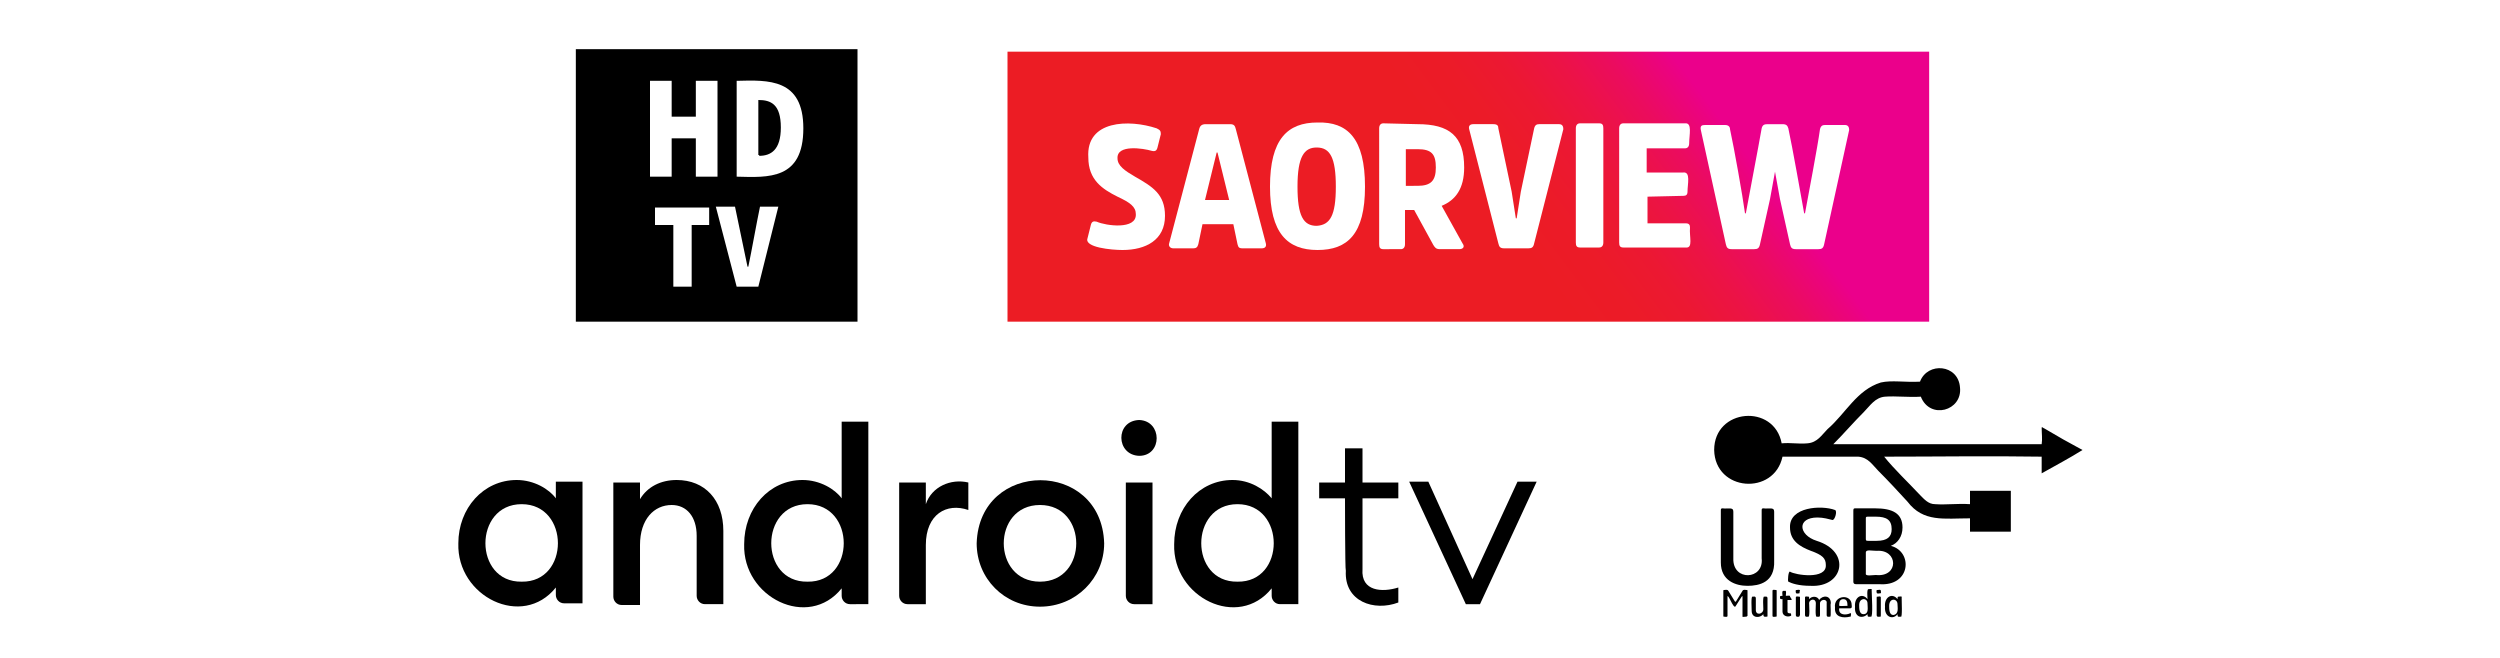 <?xml version="1.0" encoding="utf-8"?>
<!-- Generator: Adobe Illustrator 25.4.1, SVG Export Plug-In . SVG Version: 6.00 Build 0)  -->
<svg version="1.1" id="Layer_1" xmlns="http://www.w3.org/2000/svg" xmlns:xlink="http://www.w3.org/1999/xlink" x="0px" y="0px"
	 viewBox="0 0 300 79" style="enable-background:new 0 0 300 79;" xml:space="preserve">
<style type="text/css">
	.st0{fill-rule:evenodd;clip-rule:evenodd;}
	.st1{display:none;}
	.st2{display:inline;}
	.st3{fill:url(#SVGID_1_);}
	.st4{fill:url(#SVGID_00000171694359340320928360000007081297206521355944_);}
	.st5{fill:url(#SVGID_00000153668090947239871920000006324590988353143172_);}
	.st6{fill:url(#SVGID_00000085232033325281400550000003158411869181993603_);}
	.st7{fill:url(#SVGID_00000086685780458213636810000005000536083260922545_);}
	.st8{fill:url(#SVGID_00000106122836762128899440000012226291173870755724_);}
	.st9{fill:url(#SVGID_00000036217695340681346000000001000257076566064549_);}
	.st10{fill:url(#SVGID_00000077286922116968816670000011139379829820985747_);}
	.st11{fill:url(#SVGID_00000095307401559497951190000008092398088461704337_);}
	.st12{opacity:0.59;fill:url(#SVGID_00000113326738345087278110000012464315246382583459_);enable-background:new    ;}
	.st13{opacity:0.8;fill:url(#SVGID_00000013906216481341799330000006656285781981474462_);enable-background:new    ;}
	.st14{opacity:0.45;fill:url(#SVGID_00000181769450001650961390000010018564025770840456_);enable-background:new    ;}
	.st15{filter:url(#Adobe_OpacityMaskFilter);}
	
		.st16{mask:url(#SVGID_00000145031442980140049830000000669070063846957462_);fill:url(#SVGID_00000176035387461807710170000002588608357780429751_);}
	.st17{filter:url(#Adobe_OpacityMaskFilter_00000163063300234302058710000007333635411237286062_);}
	.st18{opacity:0.75;fill:url(#SVGID_00000165955646451444301070000008257007062276795270_);enable-background:new    ;}
	
		.st19{mask:url(#SVGID_00000011011652889485231650000004889511150850042266_);fill:url(#SVGID_00000118364931762915145120000006354083901717589941_);}
	.st20{fill:url(#SVGID_00000107555605491536049660000010595484272965859753_);}
	.st21{fill:url(#SVGID_00000160894844805234642480000013593669961725878699_);}
	.st22{fill:url(#SVGID_00000181773524039359734270000006194174659188967338_);}
	.st23{fill:url(#SVGID_00000176041657954762745680000003309580717225700999_);}
	.st24{fill:url(#SVGID_00000157299198757185304700000000049389216898380984_);}
	.st25{fill:#FFFFFF;}
	.st26{clip-path:url(#SVGID_00000168835638049893525380000014002737562998289282_);}
	.st27{clip-path:url(#SVGID_00000111895257094978046490000010767103634126836895_);}
	.st28{clip-path:url(#SVGID_00000041992530678928196810000017322366048690468492_);}
	.st29{clip-path:url(#SVGID_00000027566590345110591910000017040933691771310484_);}
	.st30{clip-path:url(#SVGID_00000157988556392251835360000016267676699608737982_);}
	.st31{clip-path:url(#SVGID_00000117657813008731595720000007841749062217279408_);}
	.st32{clip-path:url(#SVGID_00000141416331224500973970000008580874579538855098_);}
	.st33{clip-path:url(#SVGID_00000094616660990581519030000005595998114444645050_);}
	.st34{clip-path:url(#SVGID_00000049914409510140357810000008129191665277811618_);}
	.st35{clip-path:url(#SVGID_00000083057953846569356190000001274870290864673197_);}
</style>
<g>
	<path class="st0" d="M230.5,47.6c-1.4,0.1-3-0.1-4.3,0c-1.2,0.1-1.8,1.1-2.5,1.8c-1.3,1.3-2.5,2.7-3.7,3.9c8.3,0,16.7,0,25,0
		c0.1-0.6,0-1.3,0-2c0.1-0.1,0.2,0.1,0.3,0.1c1.5,0.9,3.1,1.8,4.6,2.6c-1.6,1-3.3,1.9-4.9,2.8c0-0.7,0-1.3,0-2
		c-6.3-0.1-12.6,0-18.9,0c1.2,1.5,2.9,3.1,4.3,4.6c0.5,0.5,1,1.1,1.8,1.1c1.3,0.1,2.7-0.1,4.2,0c0-0.5,0-1.1,0-1.6
		c1.6,0,3.3,0,4.9,0c0,1.6,0,3.3,0,4.9c-1.6,0-3.3,0-4.9,0c0-0.5,0-1.1,0-1.6c-3.1,0-5.6,0.5-7.5-2c-1.1-1.2-2.3-2.5-3.5-3.7
		c-0.7-0.7-1.2-1.6-2.4-1.7c-3,0-6.1,0-9.1,0c-1,4.7-8.1,4.2-8.2-0.8c0-5,7.2-5.6,8.1-0.8c1.1-0.1,2,0.1,3.1,0
		c1.2-0.1,1.7-1,2.4-1.7c2.2-1.9,3.5-4.7,6.4-5.6c1.3-0.3,2.9,0,4.7-0.1c0.9-2.4,4.6-2.1,4.8,0.7C235.5,49.3,231.6,50.4,230.5,47.6z
		"/>
	<g>
		<path d="M209.7,70.3c-1.4,0-3.2-0.6-3.2-2.8v-6.2c0-0.2,0-0.3,0.2-0.3c0.7,0.1,1.3-0.2,1.3,0.4V67c-0.1,2.8,3.7,2.6,3.4,0v-5.7
			c0-0.2,0-0.3,0.2-0.3c0.7,0.1,1.3-0.2,1.3,0.4v5.9C213,69.9,211.1,70.3,209.7,70.3z"/>
		<path d="M217.3,70.3c-1.5,0-2.3-0.3-2.7-0.5c-0.1-0.1,0-1.3,0.2-1.2c0.6,0.4,4.4,1,4.3-0.8c0-0.8-0.4-1.2-1.8-1.7
			c-1.3-0.5-2.5-1.2-2.5-2.8c-0.1-2.5,3.8-2.7,5.4-2.1c0.3,0.1,0,1.2-0.3,1.2c-0.4-0.1-1.1-0.3-1.8-0.3c-2.5,0-2.3,2.1-0.1,2.8
			C222.2,66.2,221.2,70.5,217.3,70.3z"/>
		<path d="M225.5,70.1h-2.8c-0.2,0-0.3-0.1-0.3-0.3v-8.4c0-0.3,0-0.4,0.2-0.4h2.4c2.1,0,3.3,0.6,3.3,2.3c0,1.1-0.6,1.9-1.4,2.2
			C229.6,66.2,229.3,70.4,225.5,70.1z M225.1,62h-1c-0.2,0-0.2,0.1-0.2,0.2v2.5c0,0.2,0.1,0.2,0.3,0.2h1c1.3,0,1.8-0.5,1.8-1.4
			C227,62.4,226.4,62,225.1,62z M225.2,66.1c-0.6,0-1.3-0.2-1.3,0.2v2.5c-0.1,0.4,0.8,0.2,1.2,0.2C227.9,69.3,227.8,65.9,225.2,66.1
			z"/>
		<path d="M209.5,74c-0.1,0-0.5,0.1-0.4-0.1v-2.3c0-0.1,0-0.1-0.1,0l-0.7,1.1c-0.2,0.5-0.7-0.9-0.9-1.1c-0.1-0.1-0.1-0.1-0.1,0v2.3
			c0,0.2-0.3,0.1-0.4,0.1c-0.1,0-0.1,0-0.1-0.1v-3c0-0.1,0-0.1,0.1-0.1s0.4-0.1,0.5,0.1l0.8,1.3c0,0,0,0,0.1,0l0.8-1.3
			c0.1-0.2,0.4-0.1,0.5-0.1s0.1,0,0.1,0.1v3C209.6,74,209.6,74,209.5,74z"/>
		<path d="M212,74c-0.2,0-0.4,0.1-0.4-0.3c-0.4,0.5-1.4,0.5-1.4-0.4c0-0.2-0.1-1.8,0.1-1.7c0.1,0,0.4-0.1,0.4,0.2v1.4
			c0,0.7,0.9,0.5,0.9-0.1c0-0.1-0.1-1.6,0.1-1.5c0.1,0,0.4-0.1,0.4,0.2v2.1C212.1,74,212.1,74,212,74z"/>
		<path d="M213.1,74c-0.1,0-0.4,0.1-0.4-0.1v-3c0-0.2,0.3-0.1,0.4-0.1c0.1,0,0.1,0,0.1,0.1v3C213.2,74,213.2,74,213.1,74z"/>
		<path d="M214.9,72h-0.4c0,0.1,0,1.3,0,1.4c0,0.2,0.2,0.2,0.4,0.2c0,0,0.1,0.3,0,0.3c-0.4,0.2-1,0-1-0.5c0-0.2,0-1.4,0-1.5
			c-0.3,0-0.3,0-0.3-0.3c0-0.1,0.2-0.1,0.3-0.1c0-0.1-0.1-0.6,0.1-0.6h0.2c0.2-0.1,0.1,0.5,0.1,0.6c0.1,0,0.6-0.1,0.5,0.1
			C215,71.9,215.1,72,214.9,72z"/>
		<path d="M215.9,71.2c-0.1,0-0.4,0.1-0.4-0.1c0-0.1-0.1-0.3,0.1-0.3c0.1,0,0.4-0.1,0.4,0.1C215.9,71,216,71.2,215.9,71.2z
			 M215.9,74c-0.1,0-0.4,0.1-0.4-0.2v-2.1c0-0.2,0.3-0.1,0.4-0.1c0.1,0,0.1,0,0.1,0.1v2.1C215.9,74,215.9,74,215.9,74z"/>
		<path d="M219.6,74c-0.1,0-0.4,0.1-0.4-0.2v-1.4c0.1-0.6-0.8-0.5-0.8,0v1.4c0,0.3-0.2,0.2-0.4,0.2c-0.2,0.1-0.1-1.5-0.1-1.6
			c0-0.7-0.9-0.5-0.8,0.1c0,0.1,0.1,1.6-0.1,1.5c-0.1,0-0.4,0.1-0.4-0.2v-2.1c0-0.2,0.3-0.1,0.4-0.1c0.1,0,0.1,0,0.1,0.3
			c0.3-0.4,1-0.4,1.2,0.1c0.4-0.6,1.4-0.6,1.4,0.4C219.6,72.4,219.8,74.1,219.6,74z"/>
		<path d="M222,73c-0.3,0-1.3,0-1.3,0c-0.1,0.9,0.9,0.8,1.3,0.6c0.2-0.1,0.1,0.2,0.1,0.3c0,0.1,0,0.1-0.1,0.1
			c-0.8,0.2-1.9,0.1-1.8-1.1c-0.2-1.5,2-1.7,2-0.3C222.2,72.7,222.3,73,222,73z M221.2,71.9c-0.4,0-0.5,0.3-0.5,0.7
			c-0.1,0.2,0.5,0.1,1,0.1C221.7,72.2,221.6,71.9,221.2,71.9z"/>
		<path d="M224.5,74c-0.3,0-0.4,0.1-0.4-0.3c-0.6,0.6-1.6,0.4-1.5-0.9c-0.1-1.2,0.9-1.7,1.5-0.9c0-0.1-0.1-1.2,0.1-1.2
			c0.1,0,0.5-0.1,0.4,0.1C224.6,71.3,224.8,74.2,224.5,74z M224.1,72.4c0-0.7-1-0.7-1,0.2c0,0.4,0,1.1,0.5,1.1
			C224.3,73.7,224.1,72.9,224.1,72.4z"/>
		<path d="M225.6,71.2c-0.1,0-0.4,0.1-0.4-0.1c0-0.1-0.1-0.3,0.1-0.3c0.1,0,0.4-0.1,0.4,0.1C225.7,71,225.8,71.2,225.6,71.2z
			 M225.6,74c-0.1,0-0.4,0.1-0.4-0.2v-2.1c0-0.1,0-0.1,0.1-0.1s0.4-0.1,0.4,0.1v2.1C225.7,74,225.7,74,225.6,74z"/>
		<path d="M228.1,74c-0.3,0-0.4,0.1-0.4-0.3c-0.5,0.7-1.6,0.4-1.5-0.9c-0.1-1.2,0.9-1.7,1.5-0.9c0-0.1,0-0.3,0.1-0.3
			s0.5-0.1,0.4,0.1C228.2,72.1,228.3,74.2,228.1,74z M227.7,72.5c0-0.7-1-0.8-1,0.2c0,0.4,0,1.1,0.5,1.1
			C227.9,73.7,227.7,72.9,227.7,72.5z"/>
	</g>
</g>
<g id="FVP" class="st1">
	<g class="st2">
		<path d="M58.7,17.9c0-2.5-3.7-2.5-3.7,0.1c0,1.1,0.7,2,1.9,2c0.6,0,1.4-0.3,1.5-0.9c0-0.3-0.4-0.4-0.6-0.1c-0.7,0.7-2,0.3-2.1-0.7
			h2.6C58.6,18.3,58.7,18.2,58.7,17.9z M56.9,16.7c0.6,0,1,0.4,1.1,0.9h-2.2C55.9,17.1,56.2,16.7,56.9,16.7z"/>
		<path d="M62.7,17.9c0-2.5-3.7-2.5-3.7,0.1c0,1.1,0.7,2,1.9,2c0.6,0,1.4-0.3,1.5-0.9c0-0.3-0.4-0.4-0.6-0.1c-0.7,0.7-2,0.3-2.1-0.7
			h2.6C62.5,18.3,62.7,18.2,62.7,17.9z M60.8,16.7c0.6,0,1,0.4,1.1,0.9h-2.2C59.8,17.1,60.2,16.7,60.8,16.7z"/>
		<path d="M71.3,17.9c0-2.5-3.7-2.5-3.7,0.1c0,1.1,0.7,2,1.9,2c0.6,0,1.4-0.3,1.5-0.9c0-0.3-0.4-0.4-0.6-0.1c-0.7,0.7-2,0.3-2.1-0.7
			h2.6C71.1,18.3,71.3,18.2,71.3,17.9z M69.4,16.7c0.6,0,1,0.4,1.1,0.9h-2.2C68.4,17.1,68.8,16.7,69.4,16.7z"/>
		<path d="M67.2,16.4v3.2c0,0.5-0.7,0.5-0.7,0v-3.2C66.5,16,67.2,15.9,67.2,16.4z"/>
		<path d="M64.8,19.7c-0.2,0.4-0.6,0.4-0.8,0c-0.2-0.4-1.4-3-1.4-3.3c0-0.4,0.6-0.5,0.7-0.1c0.4,0.8,0.9,2,1.1,2.6
			c0.2-0.6,0.7-1.9,1.1-2.6c0.1-0.4,0.7-0.3,0.7,0.1C66.2,16.6,64.9,19.3,64.8,19.7z"/>
		<path d="M53.8,17.5v2.1c0,0.5-0.7,0.5-0.7,0v-2.2c0-1,0.7-1.4,1.7-1.4c0.5,0,0.5,0.7,0,0.7S53.8,16.9,53.8,17.5z"/>
		<path d="M53.5,15.1c0,0.2-0.1,0.4-0.4,0.4h-1.6c-1-0.1-0.8,0.8-0.8,1.5h1.6c0.2,0,0.3,0.2,0.3,0.4c0,0.2-0.1,0.4-0.3,0.4h-1.6v2
			c0,0.5-0.8,0.5-0.8,0v-3.5c0-1,0.5-1.5,1.6-1.5h1.6C53.4,14.7,53.5,14.9,53.5,15.1z"/>
		<path d="M74.5,17.3c0.1,0.4,0.3,1.1,0.4,1.5c0.2-0.8,0.6-1.6,0.8-2.4c0.1-0.4,0.7-0.4,0.7,0.1c-0.1,0.6-1,2.7-1.2,3.3
			c-0.1,0.5-0.7,0.4-0.8,0c-0.2-0.6-0.5-1.6-0.7-2.2c-0.2,0.7-0.5,1.6-0.7,2.2c-0.1,0.4-0.6,0.4-0.8,0c-0.2-0.5-1-2.7-1.1-3.3
			c0-0.4,0.6-0.5,0.7-0.1c0.3,0.8,0.5,1.5,0.8,2.4c0.2-0.6,0.4-1.5,0.6-2.1c0.1-0.3,0.2-0.4,0.4-0.4C74.2,16.3,74.4,17.1,74.5,17.3z
			"/>
		<g>
			<g>
				
					<linearGradient id="SVGID_1_" gradientUnits="userSpaceOnUse" x1="56.85" y1="-628.052" x2="56.85" y2="-624.044" gradientTransform="matrix(1 0 0 -1 0 -608)">
					<stop  offset="0" style="stop-color:#53565A"/>
					<stop  offset="1" style="stop-color:#75787B"/>
				</linearGradient>
				<path class="st3" d="M58.7,17.9c0-2.5-3.7-2.5-3.7,0.1c0,1.1,0.7,2,1.9,2c0.6,0,1.4-0.3,1.5-0.9c0-0.3-0.4-0.4-0.6-0.1
					c-0.7,0.7-2,0.3-2.1-0.7h2.6C58.6,18.3,58.7,18.2,58.7,17.9z M56.9,16.7c0.6,0,1,0.4,1.1,0.9h-2.2
					C55.9,17.1,56.2,16.7,56.9,16.7z"/>
				
					<linearGradient id="SVGID_00000155114303600130104850000000452863897572341143_" gradientUnits="userSpaceOnUse" x1="60.85" y1="-628.052" x2="60.85" y2="-624.044" gradientTransform="matrix(1 0 0 -1 0 -608)">
					<stop  offset="0" style="stop-color:#53565A"/>
					<stop  offset="1" style="stop-color:#75787B"/>
				</linearGradient>
				<path style="fill:url(#SVGID_00000155114303600130104850000000452863897572341143_);" d="M62.7,17.9c0-2.5-3.7-2.5-3.7,0.1
					c0,1.1,0.7,2,1.9,2c0.6,0,1.4-0.3,1.5-0.9c0-0.3-0.4-0.4-0.6-0.1c-0.7,0.7-2,0.3-2.1-0.7h2.6C62.5,18.3,62.7,18.2,62.7,17.9z
					 M60.8,16.7c0.6,0,1,0.4,1.1,0.9h-2.2C59.8,17.1,60.2,16.7,60.8,16.7z"/>
				
					<linearGradient id="SVGID_00000142858455768740320220000008087025060530762414_" gradientUnits="userSpaceOnUse" x1="69.45" y1="-628.052" x2="69.45" y2="-624.044" gradientTransform="matrix(1 0 0 -1 0 -608)">
					<stop  offset="0" style="stop-color:#53565A"/>
					<stop  offset="1" style="stop-color:#75787B"/>
				</linearGradient>
				<path style="fill:url(#SVGID_00000142858455768740320220000008087025060530762414_);" d="M71.3,17.9c0-2.5-3.7-2.5-3.7,0.1
					c0,1.1,0.7,2,1.9,2c0.6,0,1.4-0.3,1.5-0.9c0-0.3-0.4-0.4-0.6-0.1c-0.7,0.7-2,0.3-2.1-0.7h2.6C71.1,18.3,71.3,18.2,71.3,17.9z
					 M69.4,16.7c0.6,0,1,0.4,1.1,0.9h-2.2C68.4,17.1,68.8,16.7,69.4,16.7z"/>
				
					<linearGradient id="SVGID_00000063596820530622336270000015771296560609410709_" gradientUnits="userSpaceOnUse" x1="66.85" y1="-627.998" x2="66.85" y2="-624.07" gradientTransform="matrix(1 0 0 -1 0 -608)">
					<stop  offset="0" style="stop-color:#53565A"/>
					<stop  offset="1" style="stop-color:#75787B"/>
				</linearGradient>
				<path style="fill:url(#SVGID_00000063596820530622336270000015771296560609410709_);" d="M67.2,16.4v3.2c0,0.5-0.7,0.5-0.7,0
					v-3.2C66.5,16,67.2,15.9,67.2,16.4z"/>
				
					<linearGradient id="SVGID_00000038407270539271207660000013784044639391112339_" gradientUnits="userSpaceOnUse" x1="64.4" y1="-628.005" x2="64.4" y2="-624.069" gradientTransform="matrix(1 0 0 -1 0 -608)">
					<stop  offset="0" style="stop-color:#53565A"/>
					<stop  offset="1" style="stop-color:#75787B"/>
				</linearGradient>
				<path style="fill:url(#SVGID_00000038407270539271207660000013784044639391112339_);" d="M64.8,19.7c-0.2,0.4-0.6,0.4-0.8,0
					c-0.2-0.4-1.4-3-1.4-3.3c0-0.4,0.6-0.5,0.7-0.1c0.4,0.8,0.9,2,1.1,2.6c0.2-0.6,0.7-1.9,1.1-2.6c0.1-0.4,0.7-0.3,0.7,0.1
					C66.2,16.6,64.9,19.3,64.8,19.7z"/>
				
					<linearGradient id="SVGID_00000062904396944824501760000010684067482049037462_" gradientUnits="userSpaceOnUse" x1="54.138" y1="-627.998" x2="54.138" y2="-624.079" gradientTransform="matrix(1 0 0 -1 0 -608)">
					<stop  offset="0" style="stop-color:#53565A"/>
					<stop  offset="1" style="stop-color:#75787B"/>
				</linearGradient>
				<path style="fill:url(#SVGID_00000062904396944824501760000010684067482049037462_);" d="M53.8,17.5v2.1c0,0.5-0.7,0.5-0.7,0
					v-2.2c0-1,0.7-1.4,1.7-1.4c0.5,0,0.5,0.7,0,0.7C54.3,16.8,53.8,16.9,53.8,17.5z"/>
				
					<linearGradient id="SVGID_00000106115936479869035040000002751414724329320344_" gradientUnits="userSpaceOnUse" x1="51.7" y1="-627.995" x2="51.7" y2="-622.669" gradientTransform="matrix(1 0 0 -1 0 -608)">
					<stop  offset="0" style="stop-color:#53565A"/>
					<stop  offset="1" style="stop-color:#75787B"/>
				</linearGradient>
				<path style="fill:url(#SVGID_00000106115936479869035040000002751414724329320344_);" d="M53.5,15.1c0,0.2-0.1,0.4-0.4,0.4h-1.6
					c-1-0.1-0.8,0.8-0.8,1.5h1.6c0.2,0,0.3,0.2,0.3,0.4c0,0.2-0.1,0.4-0.3,0.4h-1.6v2c0,0.5-0.8,0.5-0.8,0v-3.5c0-1,0.5-1.5,1.6-1.5
					h1.6C53.4,14.7,53.5,14.9,53.5,15.1z"/>
				
					<linearGradient id="SVGID_00000031194615564164795540000005402212885970235571_" gradientUnits="userSpaceOnUse" x1="73.75" y1="-628.003" x2="73.75" y2="-624.065" gradientTransform="matrix(1 0 0 -1 0 -608)">
					<stop  offset="0" style="stop-color:#53565A"/>
					<stop  offset="1" style="stop-color:#75787B"/>
				</linearGradient>
				<path style="fill:url(#SVGID_00000031194615564164795540000005402212885970235571_);" d="M74.5,17.3c0.1,0.4,0.3,1.1,0.4,1.5
					c0.2-0.8,0.6-1.6,0.8-2.4c0.1-0.4,0.7-0.4,0.7,0.1c-0.1,0.6-1,2.7-1.2,3.3c-0.1,0.5-0.7,0.4-0.8,0c-0.2-0.6-0.5-1.6-0.7-2.2
					c-0.2,0.7-0.5,1.6-0.7,2.2c-0.1,0.4-0.6,0.4-0.8,0c-0.2-0.5-1-2.7-1.1-3.3c0-0.4,0.6-0.5,0.7-0.1c0.3,0.8,0.5,1.5,0.8,2.4
					c0.2-0.6,0.4-1.5,0.6-2.1c0.1-0.3,0.2-0.4,0.4-0.4C74.2,16.3,74.4,17.1,74.5,17.3z"/>
			</g>
		</g>
		<g>
			
				<radialGradient id="SVGID_00000031200694061997689730000017985776003888623295_" cx="-2190.738" cy="2378.258" r="16.832" gradientTransform="matrix(-0.612 0.175 0.182 0.635 -1698.534 -1117.331)" gradientUnits="userSpaceOnUse">
				<stop  offset="0.542" style="stop-color:#FF1E00"/>
				<stop  offset="0.857" style="stop-color:#FF7D00"/>
				<stop  offset="1" style="stop-color:#FFA300"/>
			</radialGradient>
			<path style="fill:url(#SVGID_00000031200694061997689730000017985776003888623295_);" d="M65.8,6.2c-1-0.9-0.4-2.6,1-2.5h6.1
				c2,0,2,2.9,0,2.9H70c0.6,0.6,1.8,1.8,2.2,2.2c0.7,0.6,0.7,1.5,0.1,2.1c-0.3,0.3-0.7,0.4-1.1,0.4h-3.1c-0.1,0.7,0.2,2.5-0.4,3.1
				c-0.9,0.9-2.5,0.2-2.4-1.1V9.9c0-0.5,0.1-0.8,0.4-1.1c0.5-0.6,1.7-0.4,2.3-0.4L65.8,6.2z"/>
			
				<linearGradient id="SVGID_00000107576416337090782600000011248387122317936034_" gradientUnits="userSpaceOnUse" x1="66.813" y1="-620.376" x2="67.476" y2="-619.234" gradientTransform="matrix(1 0 0 -1 0 -608)">
				<stop  offset="0" style="stop-color:#FFA300;stop-opacity:0"/>
				<stop  offset="0.193" style="stop-color:#FDA001;stop-opacity:0.193"/>
				<stop  offset="0.355" style="stop-color:#F99504;stop-opacity:0.355"/>
				<stop  offset="0.506" style="stop-color:#F1840A;stop-opacity:0.506"/>
				<stop  offset="0.65" style="stop-color:#E66B11;stop-opacity:0.65"/>
				<stop  offset="0.79" style="stop-color:#D74B1B;stop-opacity:0.79"/>
				<stop  offset="0.924" style="stop-color:#C52527;stop-opacity:0.924"/>
				<stop  offset="1" style="stop-color:#BA0C2F"/>
			</linearGradient>
			
				<path style="opacity:0.59;fill:url(#SVGID_00000107576416337090782600000011248387122317936034_);enable-background:new    ;" d="
				M65.3,13.3c-0.1,1.3,1.5,2,2.4,1.1c0.7-0.5,0.4-2.3,0.4-3.1h-2.8V13.3z"/>
			
				<linearGradient id="SVGID_00000172432204128973074920000007568312228164285352_" gradientUnits="userSpaceOnUse" x1="68.243" y1="-617.836" x2="68.883" y2="-616.641" gradientTransform="matrix(1 0 0 -1 0 -608)">
				<stop  offset="0.2" style="stop-color:#FF1E00;stop-opacity:0"/>
				<stop  offset="0.398" style="stop-color:#FF4700;stop-opacity:0.282"/>
				<stop  offset="0.74" style="stop-color:#FF8900;stop-opacity:0.77"/>
				<stop  offset="0.901" style="stop-color:#FFA300"/>
			</linearGradient>
			<path style="opacity:0.8;fill:url(#SVGID_00000172432204128973074920000007568312228164285352_);enable-background:new    ;" d="
				M66.7,8.4c-0.9,0-1.5,0.6-1.5,1.5v1.4c1.4,0,4.1,0,5.5,0L68,8.4H66.7z"/>
			
				<linearGradient id="SVGID_00000183969680736041005010000010284859501497836425_" gradientUnits="userSpaceOnUse" x1="69.653" y1="-615.817" x2="70.229" y2="-614.39" gradientTransform="matrix(1 0 0 -1 0 -608)">
				<stop  offset="0.12" style="stop-color:#BA0C2F;stop-opacity:0"/>
				<stop  offset="0.238" style="stop-color:#9C0D28;stop-opacity:0.188"/>
				<stop  offset="0.476" style="stop-color:#65101C;stop-opacity:0.566"/>
				<stop  offset="0.654" style="stop-color:#431114;stop-opacity:0.848"/>
				<stop  offset="0.75" style="stop-color:#361211"/>
			</linearGradient>
			
				<path style="opacity:0.45;fill:url(#SVGID_00000183969680736041005010000010284859501497836425_);enable-background:new    ;" d="
				M68,8.4l2.8,2.9c1,0.1,1.9-0.4,1.9-1.5c0-0.4-0.2-0.7-0.5-1.1c-0.4-0.5-1.6-1.6-2.2-2.2h-3.8L68,8.4z"/>
			<defs>
				<filter id="Adobe_OpacityMaskFilter" filterUnits="userSpaceOnUse" x="65.3" y="3.7" width="9.1" height="11.1">
					<feColorMatrix  type="matrix" values="1 0 0 0 0  0 1 0 0 0  0 0 1 0 0  0 0 0 1 0"/>
				</filter>
			</defs>
			
				<mask maskUnits="userSpaceOnUse" x="65.3" y="3.7" width="9.1" height="11.1" id="SVGID_00000145031442980140049830000000669070063846957462_">
				<g class="st15">
					<polygon points="66.6,7 64.6,7 64.6,15.5 70.8,15.5 70.8,11.4 					"/>
				</g>
			</mask>
			
				<radialGradient id="SVGID_00000093876646635126628870000014868819299665950107_" cx="1331.709" cy="654.088" r="10.447" fx="1335.953" fy="657.761" gradientTransform="matrix(0.434 0.466 0.29 -0.27 -700.491 -438.187)" gradientUnits="userSpaceOnUse">
				<stop  offset="8.962452e-02" style="stop-color:#C7143D"/>
				<stop  offset="0.91" style="stop-color:#D11640;stop-opacity:0"/>
			</radialGradient>
			
				<path style="mask:url(#SVGID_00000145031442980140049830000000669070063846957462_);fill:url(#SVGID_00000093876646635126628870000014868819299665950107_);" d="
				M65.8,6.2c-1-0.9-0.4-2.6,1-2.5h6.1c2,0,2,2.9,0,2.9H70c0.6,0.6,1.8,1.8,2.2,2.2c0.7,0.6,0.7,1.5,0.1,2.1
				c-0.3,0.3-0.7,0.4-1.1,0.4h-3.1c-0.1,0.7,0.2,2.5-0.4,3.1c-0.9,0.9-2.5,0.2-2.4-1.1V9.9c0-0.5,0.1-0.8,0.4-1.1
				c0.5-0.6,1.7-0.4,2.3-0.4L65.8,6.2z"/>
			<defs>
				
					<filter id="Adobe_OpacityMaskFilter_00000163761487243819604790000015721613285586407818_" filterUnits="userSpaceOnUse" x="65.2" y="3.6" width="9.1" height="7.6">
					<feColorMatrix  type="matrix" values="1 0 0 0 0  0 1 0 0 0  0 0 1 0 0  0 0 0 1 0"/>
				</filter>
			</defs>
			
				<mask maskUnits="userSpaceOnUse" x="65.2" y="3.6" width="9.1" height="7.6" id="SVGID_00000011011652889485231650000004889511150850042266_">
				<g style="filter:url(#Adobe_OpacityMaskFilter_00000163761487243819604790000015721613285586407818_);">
					
						<radialGradient id="SVGID_00000118382064317978234120000010872505911361863574_" cx="-2053.089" cy="7448.317" r="9.583" gradientTransform="matrix(-0.598 0.218 6.528895e-02 0.179 -1643.135 -884.076)" gradientUnits="userSpaceOnUse">
						<stop  offset="0" style="stop-color:#231F20"/>
						<stop  offset="0.107" style="stop-color:#282425"/>
						<stop  offset="0.241" style="stop-color:#373435"/>
						<stop  offset="0.389" style="stop-color:#514D4E"/>
						<stop  offset="0.547" style="stop-color:#747172"/>
						<stop  offset="0.714" style="stop-color:#A19F9F"/>
						<stop  offset="0.885" style="stop-color:#D7D6D6"/>
						<stop  offset="1" style="stop-color:#FFFFFF"/>
					</radialGradient>
					
						<circle style="opacity:0.75;fill:url(#SVGID_00000118382064317978234120000010872505911361863574_);enable-background:new    ;" cx="70.7" cy="5.4" r="6.1"/>
				</g>
			</mask>
			
				<radialGradient id="SVGID_00000159439716537520129590000013535326623423334033_" cx="106.49" cy="-3081.298" r="8.009" gradientTransform="matrix(0.606 -0.196 -0.115 -0.356 -352.342 -1073.353)" gradientUnits="userSpaceOnUse">
				<stop  offset="6.134970e-02" style="stop-color:#FA19A7"/>
				<stop  offset="0.199" style="stop-color:#FA199F;stop-opacity:0.853"/>
				<stop  offset="0.408" style="stop-color:#F9198A;stop-opacity:0.631"/>
				<stop  offset="0.662" style="stop-color:#F71968;stop-opacity:0.36"/>
				<stop  offset="0.95" style="stop-color:#F51939;stop-opacity:5.352277e-02"/>
				<stop  offset="1" style="stop-color:#F51930;stop-opacity:0"/>
			</radialGradient>
			
				<path style="mask:url(#SVGID_00000011011652889485231650000004889511150850042266_);fill:url(#SVGID_00000159439716537520129590000013535326623423334033_);" d="
				M73.9,4c-0.3-0.3-0.7-0.4-1.1-0.4h-6.1c-1.4,0-2,1.6-1,2.5c1.2,1.3,3.8,3.9,5,5.1c1,0.1,1.9-0.4,1.9-1.5c0-0.4-0.2-0.7-0.5-1.1
				c-0.4-0.5-1.6-1.6-2.2-2.2h2.9C74.1,6.6,74.8,4.9,73.9,4z"/>
		</g>
		<g>
			
				<linearGradient id="SVGID_00000128474815931351317390000001611610913053755808_" gradientUnits="userSpaceOnUse" x1="77.651" y1="-633.814" x2="88.951" y2="-624.332" gradientTransform="matrix(1 0 0 -1 0 -608)">
				<stop  offset="2.894824e-02" style="stop-color:#FF1E00"/>
				<stop  offset="0.192" style="stop-color:#FF2E00"/>
				<stop  offset="0.511" style="stop-color:#FF5800"/>
				<stop  offset="0.951" style="stop-color:#FF9B00"/>
				<stop  offset="1" style="stop-color:#FFA300"/>
			</linearGradient>
			<path style="fill:url(#SVGID_00000128474815931351317390000001611610913053755808_);" d="M89,16.4l-2.1,4.8
				c-0.1,0.2-0.4,0.2-0.4-0.1l0.5-1.2l-1.5-3.6c-0.2-0.2,0.2-0.5,0.4-0.2l1.4,3.3l1.4-3.2C88.7,15.9,89.1,16.1,89,16.4z"/>
			
				<linearGradient id="SVGID_00000044156684236691069510000008655935697692486050_" gradientUnits="userSpaceOnUse" x1="75.877" y1="-629.664" x2="90.04" y2="-617.781" gradientTransform="matrix(1 0 0 -1 0 -608)">
				<stop  offset="2.894824e-02" style="stop-color:#FF1E00"/>
				<stop  offset="0.192" style="stop-color:#FF2E00"/>
				<stop  offset="0.511" style="stop-color:#FF5800"/>
				<stop  offset="0.951" style="stop-color:#FF9B00"/>
				<stop  offset="1" style="stop-color:#FFA300"/>
			</linearGradient>
			<path style="fill:url(#SVGID_00000044156684236691069510000008655935697692486050_);" d="M81.1,15.1v4.7c0,0.3-0.4,0.3-0.4,0
				v-4.7C80.7,14.8,81.1,14.8,81.1,15.1z"/>
			
				<linearGradient id="SVGID_00000057109483685489751390000008690756726777517237_" gradientUnits="userSpaceOnUse" x1="75.984" y1="-626.302" x2="86.539" y2="-617.445" gradientTransform="matrix(1 0 0 -1 0 -608)">
				<stop  offset="2.894824e-02" style="stop-color:#FF1E00"/>
				<stop  offset="0.192" style="stop-color:#FF2E00"/>
				<stop  offset="0.511" style="stop-color:#FF5800"/>
				<stop  offset="0.951" style="stop-color:#FF9B00"/>
				<stop  offset="1" style="stop-color:#FFA300"/>
			</linearGradient>
			<path style="fill:url(#SVGID_00000057109483685489751390000008690756726777517237_);" d="M78.5,18c1.5,0.1,2.4-1.6,1.3-2.7
				c-0.5-0.6-1.9-0.4-2.7-0.5c-0.1,0-0.2,0.1-0.2,0.2v4.7c0,0.3,0.4,0.3,0.4,0v-1.8L78.5,18L78.5,18z M77.4,17.6v-2.4
				c1,0,2.5-0.2,2.5,1.2C79.8,17.8,78.4,17.6,77.4,17.6z"/>
			
				<linearGradient id="SVGID_00000101091583474321628740000006150743606789073840_" gradientUnits="userSpaceOnUse" x1="78.402" y1="-630.515" x2="88.279" y2="-622.228" gradientTransform="matrix(1 0 0 -1 0 -608)">
				<stop  offset="2.894824e-02" style="stop-color:#FF1E00"/>
				<stop  offset="0.192" style="stop-color:#FF2E00"/>
				<stop  offset="0.511" style="stop-color:#FF5800"/>
				<stop  offset="0.951" style="stop-color:#FF9B00"/>
				<stop  offset="1" style="stop-color:#FFA300"/>
			</linearGradient>
			<path style="fill:url(#SVGID_00000101091583474321628740000006150743606789073840_);" d="M84.7,17.7c-0.1-1.9-2.9-1.6-2.8,0.3
				c-0.1,2,2.7,2.2,2.8,0.3C84.7,18.4,84.7,17.7,84.7,17.7z M84.7,19.3c-1,1.5-3.3,0.5-3.2-1.3c-0.1-1.8,2.2-2.8,3.2-1.3v-0.5
				c0-0.3,0.4-0.3,0.4,0v3.5c0,0.3-0.4,0.3-0.4,0C84.7,19.8,84.7,19.3,84.7,19.3z"/>
		</g>
	</g>
</g>
<g>
	
		<linearGradient id="SVGID_00000160164865993079211120000004151513877724168884_" gradientUnits="userSpaceOnUse" x1="-1535.606" y1="645.666" x2="-1535.066" y2="645.666" gradientTransform="matrix(-50.465 37.849 -37.849 -50.465 -52856.773 90709.062)">
		<stop  offset="0" style="stop-color:#EB008B"/>
		<stop  offset="4.478705e-02" style="stop-color:#EB037F"/>
		<stop  offset="0.19" style="stop-color:#EB0C5E"/>
		<stop  offset="0.34" style="stop-color:#EC1345"/>
		<stop  offset="0.495" style="stop-color:#EC1832"/>
		<stop  offset="0.656" style="stop-color:#EC1B28"/>
		<stop  offset="0.836" style="stop-color:#EC1C24"/>
		<stop  offset="1" style="stop-color:#EC1C24"/>
	</linearGradient>
	
		<rect x="120.9" y="6.2" style="fill:url(#SVGID_00000160164865993079211120000004151513877724168884_);" width="110.6" height="32.4"/>
	<path class="st25" d="M134.7,30c-1.3,0-4.6-0.3-4.2-1.4l0.4-1.6c0.1-0.4,0.3-0.5,0.7-0.4c1.1,0.5,4.8,1,4.7-0.9
		c0-0.9-0.7-1.4-2.2-2.1c-1.8-0.9-3.5-2-3.5-4.7c-0.3-4.5,4.9-4.6,8.2-3.5c0.4,0.2,0.5,0.3,0.5,0.7l-0.4,1.6
		c-0.1,0.4-0.3,0.5-0.7,0.4c-1-0.3-4.2-0.8-4.1,0.9c0,0.9,0.9,1.5,2.1,2.2c2.1,1.2,3.6,2.1,3.6,4.7C139.8,28.8,137.5,30,134.7,30z"
		/>
	<path class="st25" d="M147.6,14.9c0.5,0,0.6,0.2,0.7,0.6l3.6,13.7c0.1,0.4-0.1,0.6-0.5,0.6h-2.3c-0.5,0-0.5-0.2-0.6-0.5l-0.5-2.4
		h-3.7l-0.5,2.4c-0.1,0.4-0.3,0.5-0.6,0.5h-2.4c-0.4,0-0.6-0.3-0.5-0.6l3.6-13.7c0.1-0.4,0.3-0.6,0.8-0.6
		C144.8,14.9,147.6,14.9,147.6,14.9z M147.5,24l-1.4-5.7H146l-1.4,5.7C144.7,24,147.5,24,147.5,24z"/>
	<path class="st25" d="M163.8,22.4c0,5.7-2.1,7.6-5.7,7.6c-3.6,0-5.7-2-5.7-7.6c0-5.7,2.1-7.7,5.7-7.7
		C161.7,14.6,163.8,16.6,163.8,22.4z M160.3,22.4c0-3.5-0.7-4.7-2.3-4.7c-1.5,0-2.3,1.1-2.3,4.7c0,3.5,0.7,4.7,2.3,4.7
		C159.6,27,160.3,25.9,160.3,22.4z"/>
	<path class="st25" d="M170.1,14.9c3.8,0,5.6,1.4,5.6,5.2c0,2.5-1,3.9-2.7,4.6l2.5,4.5c0.3,0.4,0.1,0.7-0.4,0.7h-2.3
		c-0.5,0-0.6-0.2-0.8-0.5l-2.3-4.2h-1.1v4.1c0,0.4-0.2,0.6-0.5,0.6H166c-0.4,0-0.5-0.2-0.5-0.6V15.4c0-0.4,0.2-0.6,0.5-0.6
		L170.1,14.9L170.1,14.9L170.1,14.9z M170.1,22.3c1.6,0,2.2-0.6,2.2-2.2c0-1.6-0.5-2.2-2.2-2.2h-1.4v4.4H170.1z"/>
	<path class="st25" d="M180.5,29.8c-0.5,0-0.6-0.2-0.7-0.6l-3.5-13.7c-0.1-0.4,0.1-0.6,0.5-0.6h2.4c0.5,0,0.6,0.2,0.6,0.5l1.6,7.6
		l0.5,3.2h0.1l0.5-3.2l1.6-7.6c0.1-0.4,0.3-0.5,0.6-0.5h2.4c0.4,0,0.5,0.3,0.5,0.6l-3.5,13.7c-0.1,0.5-0.3,0.6-0.7,0.6H180.5z"/>
	<path class="st25" d="M189.1,15.4c0-0.4,0.2-0.6,0.5-0.6h2.3c0.4,0,0.5,0.2,0.5,0.6v13.7c0,0.4-0.2,0.6-0.5,0.6h-2.3
		c-0.4,0-0.5-0.2-0.5-0.6V15.4z"/>
	<path class="st25" d="M197.7,23.6v3.2h4.6c0.4,0,0.5,0.2,0.5,0.5c-0.1,1.1,0.4,2.5-0.5,2.4h-7.5c-0.4,0-0.5-0.2-0.5-0.6V15.4
		c0-0.4,0.2-0.6,0.5-0.6h7.4c0.9-0.1,0.5,1.4,0.5,2.4c0,0.4-0.2,0.6-0.5,0.6h-4.6v2.9h4.4c0.9-0.1,0.5,1.4,0.5,2.3
		c0,0.4-0.2,0.5-0.5,0.5L197.7,23.6L197.7,23.6L197.7,23.6z"/>
	<path class="st25" d="M213.9,14.9c0.5,0,0.6,0.2,0.7,0.5c0.5,2.3,1.5,8,1.9,10.2h0.1c0.4-2.2,1.5-7.9,1.8-10.1
		c0.1-0.4,0.3-0.5,0.6-0.5h2.4c0.4,0,0.5,0.3,0.5,0.6l-3,13.7c-0.1,0.5-0.3,0.6-0.7,0.6h-2.7c-0.5,0-0.6-0.2-0.7-0.6l-1.2-5.4
		l-0.6-3.3l0,0l-0.6,3.3l-1.2,5.4c-0.1,0.5-0.3,0.6-0.7,0.6h-2.7c-0.5,0-0.6-0.2-0.7-0.6l-3-13.7c-0.1-0.5,0.1-0.6,0.5-0.6h2.4
		c0.4,0,0.6,0.2,0.6,0.5c0.5,2.3,1.5,7.9,1.8,10.1h0.1c0.4-2.2,1.5-7.9,1.9-10.2c0.1-0.4,0.3-0.5,0.7-0.5
		C211.9,14.9,213.9,14.9,213.9,14.9z"/>
</g>
<g>
	<g>
		<g>
			<defs>
				<rect id="SVGID_00000136377696312095429050000006462831228790043286_" x="50.4" y="46.4" width="139.6" height="32.2"/>
			</defs>
			<clipPath id="SVGID_00000176724554278620314580000008566438069875870385_">
				<use xlink:href="#SVGID_00000136377696312095429050000006462831228790043286_"  style="overflow:visible;"/>
			</clipPath>
			<g style="clip-path:url(#SVGID_00000176724554278620314580000008566438069875870385_);">
				<g>
					<defs>
						<rect id="SVGID_00000020383847894378048400000011714788132494217364_" x="50.4" y="46.4" width="139.6" height="32.2"/>
					</defs>
					<clipPath id="SVGID_00000168829783196677774210000001843333116375122583_">
						<use xlink:href="#SVGID_00000020383847894378048400000011714788132494217364_"  style="overflow:visible;"/>
					</clipPath>
					<path style="clip-path:url(#SVGID_00000168829783196677774210000001843333116375122583_);" d="M62,57.6c2.1,0,3.9,1.1,4.7,2.2
						v-2h3.2v14.6h-2.2c-0.6,0-1-0.5-1-1v-0.9c-4,5-11.9,1.1-11.7-5.3C55,61,58,57.6,62,57.6 M62.6,60.5c-5.8,0-5.8,9.4,0,9.3
						C68.4,69.9,68.4,60.5,62.6,60.5"/>
				</g>
				<g>
					<defs>
						<rect id="SVGID_00000181056582513862839760000010605065432611855758_" x="50.4" y="46.4" width="139.6" height="32.2"/>
					</defs>
					<clipPath id="SVGID_00000109739859366751116380000005838846016192258960_">
						<use xlink:href="#SVGID_00000181056582513862839760000010605065432611855758_"  style="overflow:visible;"/>
					</clipPath>
					<path style="clip-path:url(#SVGID_00000109739859366751116380000005838846016192258960_);" d="M73.6,57.9h3.2v2
						c0.9-1.5,2.5-2.3,4.4-2.3c3.4,0,5.6,2.4,5.6,6.1v8.8h-2.2c-0.6,0-1-0.5-1-1v-7.2c0-2.3-1.2-3.7-3-3.7c-2.1,0-3.8,1.7-3.8,4.8
						v7.2h-2.2c-0.6,0-1-0.5-1-1V57.9"/>
				</g>
				<g>
					<defs>
						<rect id="SVGID_00000054240445720557485910000014092463386214794377_" x="50.4" y="46.4" width="139.6" height="32.2"/>
					</defs>
					<clipPath id="SVGID_00000031177273325819490400000013864258423571202437_">
						<use xlink:href="#SVGID_00000054240445720557485910000014092463386214794377_"  style="overflow:visible;"/>
					</clipPath>
					<path style="clip-path:url(#SVGID_00000031177273325819490400000013864258423571202437_);" d="M96.3,57.6
						c2.1,0,3.9,1.1,4.7,2.2v-9.2h3.2v21.9H102c-0.6,0-1-0.5-1-1v-0.9c-4,5-11.9,1.1-11.7-5.3C89.3,61,92.3,57.6,96.3,57.6
						 M96.9,60.5c-5.8,0-5.8,9.4,0,9.3C102.7,69.9,102.7,60.5,96.9,60.5"/>
				</g>
				<g>
					<defs>
						<rect id="SVGID_00000021103880906013650910000006883855701955021960_" x="50.4" y="46.4" width="139.6" height="32.2"/>
					</defs>
					<clipPath id="SVGID_00000016753574033989009250000008992570046316408192_">
						<use xlink:href="#SVGID_00000021103880906013650910000006883855701955021960_"  style="overflow:visible;"/>
					</clipPath>
					<path style="clip-path:url(#SVGID_00000016753574033989009250000008992570046316408192_);" d="M107.9,57.9h3.2v2.6
						c0.7-2.1,3-3.1,5.1-2.6v3.3c-2.6-0.9-5.1,0.5-5.1,4.2v7.1h-2.2c-0.6,0-1-0.5-1-1V57.9"/>
				</g>
				<g>
					<defs>
						<rect id="SVGID_00000134232586808848985080000004068310739818820001_" x="50.4" y="46.4" width="139.6" height="32.2"/>
					</defs>
					<clipPath id="SVGID_00000006708327588393861800000013106612694061415848_">
						<use xlink:href="#SVGID_00000134232586808848985080000004068310739818820001_"  style="overflow:visible;"/>
					</clipPath>
					<path style="clip-path:url(#SVGID_00000006708327588393861800000013106612694061415848_);" d="M124.8,72.8
						c-4.3,0-7.6-3.4-7.6-7.6c0.3-10.1,15-10.1,15.3,0C132.5,69.4,129.1,72.8,124.8,72.8 M124.8,69.8c5.8,0,5.8-9.2,0-9.2
						C119,60.6,119,69.8,124.8,69.8"/>
				</g>
				<g>
					<defs>
						<rect id="SVGID_00000079462055141262360000000003792376650842241944_" x="50.4" y="46.4" width="139.6" height="32.2"/>
					</defs>
					<clipPath id="SVGID_00000110448929683742027240000012946074690923347352_">
						<use xlink:href="#SVGID_00000079462055141262360000000003792376650842241944_"  style="overflow:visible;"/>
					</clipPath>
					<path style="clip-path:url(#SVGID_00000110448929683742027240000012946074690923347352_);" d="M136.7,54.7
						c-2.8-0.1-2.9-4.2,0-4.3C139.5,50.5,139.5,54.7,136.7,54.7 M135.1,57.9h3.2v14.6h-2.2c-0.6,0-1-0.5-1-1V57.9z"/>
				</g>
				<g>
					<defs>
						<rect id="SVGID_00000048466404319309432190000011703263343701169041_" x="50.4" y="46.4" width="139.6" height="32.2"/>
					</defs>
					<clipPath id="SVGID_00000129199551731137506310000008647048502690168729_">
						<use xlink:href="#SVGID_00000048466404319309432190000011703263343701169041_"  style="overflow:visible;"/>
					</clipPath>
					<path style="clip-path:url(#SVGID_00000129199551731137506310000008647048502690168729_);" d="M147.9,57.6
						c2.1,0,3.8,1.1,4.7,2.2v-9.2h3.2v21.9h-2.2c-0.6,0-1-0.5-1-1v-0.9c-4,5-11.9,1.1-11.7-5.3C140.9,61,143.9,57.6,147.9,57.6
						 M148.5,60.5c-5.8,0-5.8,9.4,0,9.3C154.3,69.9,154.3,60.5,148.5,60.5"/>
				</g>
				<g>
					<defs>
						<rect id="SVGID_00000075162125162499643870000000199826089643436431_" x="50.4" y="46.4" width="139.6" height="32.2"/>
					</defs>
					<clipPath id="SVGID_00000065795004560030102900000011794502540725268643_">
						<use xlink:href="#SVGID_00000075162125162499643870000000199826089643436431_"  style="overflow:visible;"/>
					</clipPath>
					<path style="clip-path:url(#SVGID_00000065795004560030102900000011794502540725268643_);" d="M161.4,59.8h-3.1v-1.9h3.1v-4.1
						h2.1v4.1h4.3v1.9h-4.3v8.5c-0.2,2.7,2.4,2.8,4.3,2.2v1.8c-2.9,1.1-6.5-0.1-6.3-3.8C161.4,68.4,161.4,59.8,161.4,59.8"/>
				</g>
				<g>
					<defs>
						<rect id="SVGID_00000102537776894046984910000007738658119099048883_" x="50.4" y="46.4" width="139.6" height="32.2"/>
					</defs>
					<clipPath id="SVGID_00000139281458566233160700000010546818146833122482_">
						<use xlink:href="#SVGID_00000102537776894046984910000007738658119099048883_"  style="overflow:visible;"/>
					</clipPath>
					<polygon style="clip-path:url(#SVGID_00000139281458566233160700000010546818146833122482_);" points="184.4,57.8 177.6,72.5 
						175.9,72.5 169.1,57.8 171.4,57.8 176.7,69.5 182.1,57.8 					"/>
				</g>
			</g>
		</g>
	</g>
</g>
<g>
	<rect x="69.1" y="5.9" width="33.8" height="32.7"/>
	<g>
		<path class="st25" d="M80.8,27h-2.2v-2.1h6.5V27H83v7.4h-2.2C80.8,34.4,80.8,27,80.8,27z"/>
		<path class="st25" d="M85.9,24.8h2.3c0.4,1.9,1.1,5.3,1.5,7.2h0.1c0.4-1.9,1-5.3,1.4-7.2h2.2L91,34.4h-2.6L85.9,24.8z"/>
	</g>
	<g>
		<path class="st25" d="M78,9.7h2.6V14h2.9V9.7h2.6v11.5h-2.6v-4.6h-2.9v4.6H78V9.7z"/>
		<path class="st25" d="M88.4,9.7c3.8-0.1,8-0.3,8,5.7c0,6.2-4.2,5.9-8,5.8V9.7L88.4,9.7z M91.1,18.7c1.4,0,2.6-0.7,2.6-3.4
			c0-2.8-1.2-3.3-2.7-3.3v6.6h0.1V18.7z"/>
	</g>
</g>
</svg>
